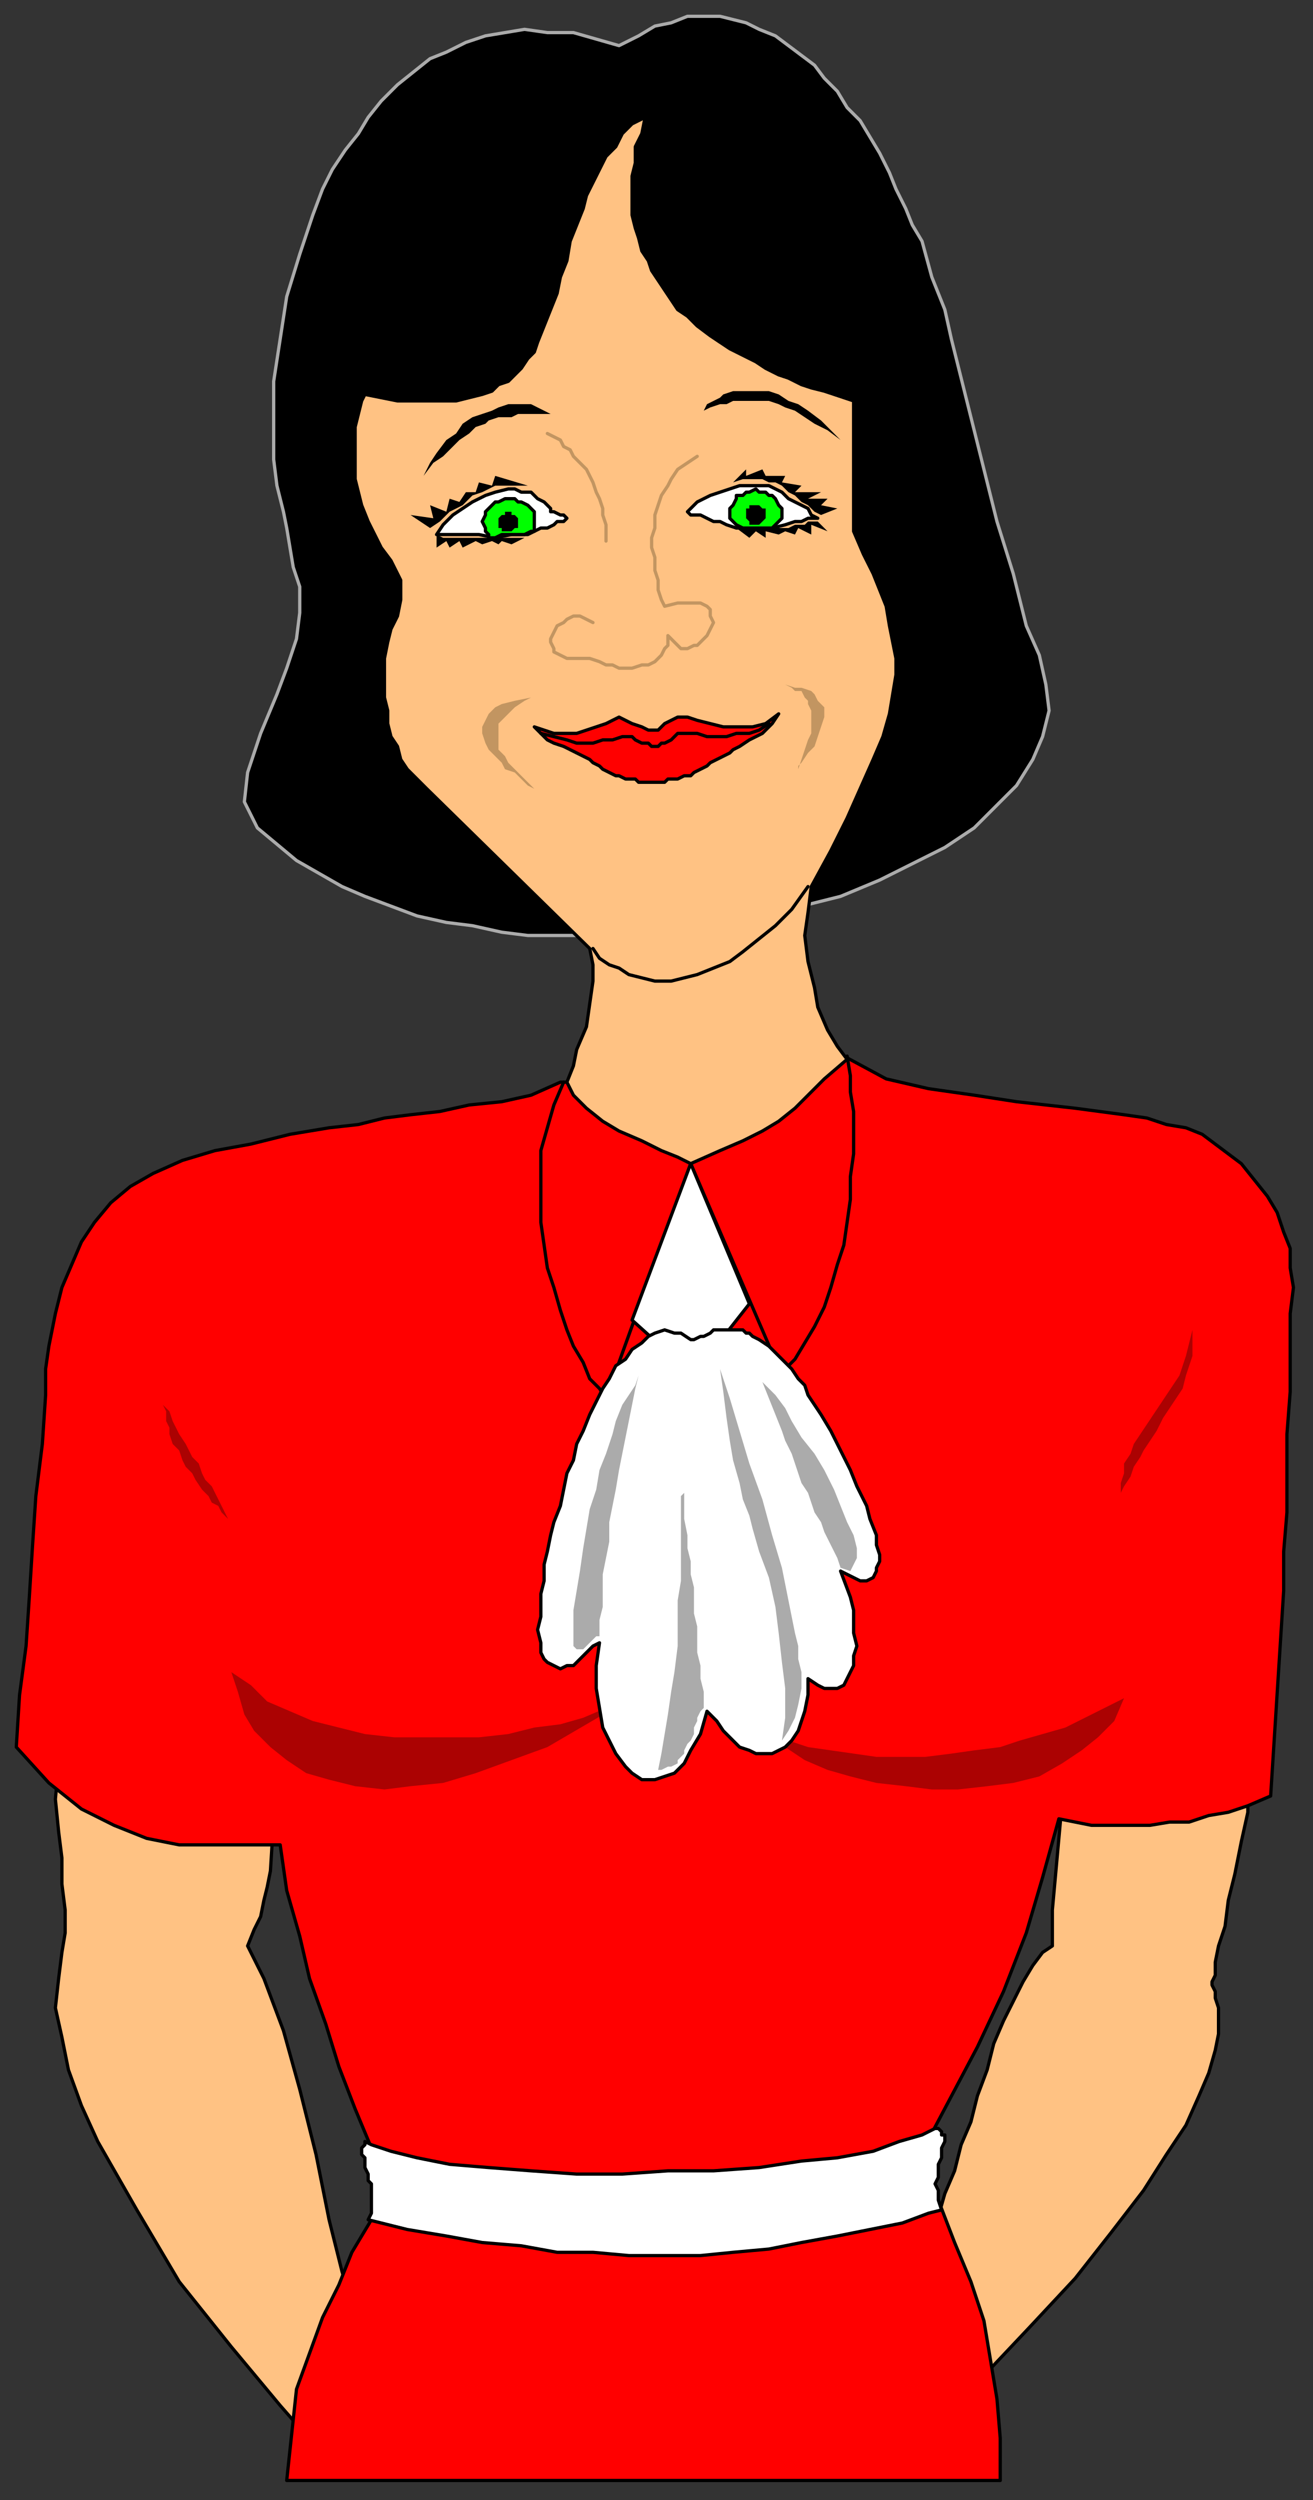 <?xml version="1.0" encoding="UTF-8" standalone="no"?>
<svg
   xmlns:dc="http://purl.org/dc/elements/1.1/"
   xmlns:cc="http://creativecommons.org/ns#"
   xmlns:rdf="http://www.w3.org/1999/02/22-rdf-syntax-ns#"
   xmlns:svg="http://www.w3.org/2000/svg"
   xmlns="http://www.w3.org/2000/svg"
   xmlns:sodipodi="http://sodipodi.sourceforge.net/DTD/sodipodi-0.dtd"
   xmlns:inkscape="http://www.inkscape.org/namespaces/inkscape"
   version="1.0"
   width="106.627mm"
   height="202.935mm"
   id="svg91"
   sodipodi:docname="CWOMN006.WMF">
  <rect width="100%" height="100%" fill="#333333" stroke="none"/>
  <sodipodi:namedview
     pagecolor="#ffffff"
     bordercolor="#666666"
     borderopacity="1"
     objecttolerance="10"
     gridtolerance="10"
     guidetolerance="10"
     inkscape:pageopacity="0"
     inkscape:pageshadow="2"
     inkscape:window-width="640"
     inkscape:window-height="480"
     id="namedview93" />
  <defs
     id="defs3">
    <pattern
       id="WMFhbasepattern"
       patternUnits="userSpaceOnUse"
       width="6"
       height="6"
       x="0"
       y="0" />
  </defs>
  <path
     style="fill:#ffc283;fill-rule:evenodd;fill-opacity:1;stroke:#000000;stroke-width:1px;stroke-linecap:round;stroke-linejoin:round;stroke-miterlimit:4;stroke-dasharray:none;stroke-opacity:1;"
     d="  M 18,541   L 17,552   L 18,562   L 19,570   L 19,578   L 20,586   L 20,593   L 19,599   L 18,607   L 17,616   L 19,625   L 21,635   L 25,646   L 30,657   L 42,678   L 55,700   L 71,720   L 86,738   L 100,754   L 109,710   L 105,697   L 101,681   L 97,661   L 92,641   L 87,623   L 81,607   L 76,597   L 78,592   L 80,588   L 81,583   L 82,579   L 83,574   L 84,558   L 18,541  z "
     id="path5" />
  <path
     style="fill:#ffc283;fill-rule:evenodd;fill-opacity:1;stroke:#000000;stroke-width:1px;stroke-linecap:round;stroke-linejoin:round;stroke-miterlimit:4;stroke-dasharray:none;stroke-opacity:1;"
     d="  M 383,547   L 383,556   L 381,565   L 379,575   L 377,583   L 376,591   L 374,597   L 373,602   L 373,606   L 372,608   L 372,609   L 373,611   L 373,613   L 374,616   L 374,619   L 374,624   L 373,629   L 371,636   L 368,643   L 364,652   L 358,661   L 351,672   L 341,685   L 330,699   L 316,714   L 299,732   L 286,686   L 288,680   L 290,673   L 293,666   L 295,658   L 298,651   L 300,643   L 303,635   L 305,627   L 308,620   L 311,614   L 314,608   L 317,603   L 320,599   L 323,597   L 323,592   L 323,586   L 324,575   L 325,564   L 326,553   L 358,553   L 383,547  z "
     id="path7" />
  <path
     style="fill:#ff0000;fill-rule:evenodd;fill-opacity:1;stroke:#000000;stroke-width:1px;stroke-linecap:round;stroke-linejoin:round;stroke-miterlimit:4;stroke-dasharray:none;stroke-opacity:1;"
     d="  M 364,346   L 369,348   L 373,351   L 377,354   L 381,357   L 385,362   L 389,367   L 392,372   L 394,378   L 396,383   L 396,389   L 397,395   L 396,403   L 396,416   L 396,427   L 395,440   L 395,452   L 395,464   L 394,476   L 394,488   L 390,551   L 383,554   L 377,556   L 371,557   L 365,559   L 359,559   L 353,560   L 345,560   L 335,560   L 325,558   L 320,576   L 315,593   L 308,611   L 300,628   L 291,645   L 282,662   L 288,675   L 293,688   L 298,700   L 302,712   L 304,724   L 306,736   L 307,748   L 307,761   L 88,761   L 91,733   L 95,722   L 99,711   L 104,701   L 108,691   L 114,681   L 120,671   L 114,659   L 109,647   L 104,634   L 100,621   L 95,607   L 92,594   L 88,580   L 86,566   L 75,566   L 65,566   L 55,566   L 45,564   L 35,560   L 25,555   L 15,547   L 5,536   L 6,520   L 8,505   L 9,490   L 10,474   L 11,459   L 13,443   L 14,428   L 14,420   L 15,413   L 17,403   L 19,395   L 22,388   L 25,381   L 29,375   L 34,369   L 40,364   L 47,360   L 56,356   L 66,353   L 77,351   L 89,348   L 101,346   L 110,345   L 118,343   L 126,342   L 135,341   L 144,339   L 154,338   L 163,336   L 172,332   L 174,332   L 177,331   L 181,331   L 186,329   L 192,330   L 197,328   L 203,327   L 209,326   L 215,325   L 221,325   L 227,324   L 233,324   L 238,323   L 244,324   L 249,324   L 254,324   L 259,324   L 272,331   L 285,334   L 299,336   L 312,338   L 330,340   L 345,342   L 352,343   L 358,345   L 364,346  z "
     id="path9" />
  <path
     style="fill:none;stroke:#000000;stroke-width:1px;stroke-linecap:round;stroke-linejoin:round;stroke-miterlimit:4;stroke-dasharray:none;stroke-opacity:1;"
     d="  M 173,332   L 170,339   L 168,346   L 166,353   L 166,360   L 166,368   L 166,375   L 167,382   L 168,389   L 170,395   L 172,402   L 174,408   L 176,413   L 179,418   L 181,423   L 184,426   L 186,429  "
     id="path11" />
  <path
     style="fill:none;stroke:#000000;stroke-width:1px;stroke-linecap:round;stroke-linejoin:round;stroke-miterlimit:4;stroke-dasharray:none;stroke-opacity:1;"
     d="  M 260,324   L 261,330   L 261,335   L 262,341   L 262,348   L 262,354   L 261,361   L 261,368   L 260,375   L 259,382   L 257,388   L 255,395   L 253,401   L 250,407   L 247,412   L 244,417   L 239,422  "
     id="path13" />
  <path
     style="fill:none;stroke:#000000;stroke-width:1px;stroke-linecap:round;stroke-linejoin:round;stroke-miterlimit:4;stroke-dasharray:none;stroke-opacity:1;"
     d="  M 186,429   L 212,357   L 240,422  "
     id="path15" />
  <path
     style="fill:#ffffff;fill-rule:evenodd;fill-opacity:1;stroke:#000000;stroke-width:1px;stroke-linecap:round;stroke-linejoin:round;stroke-miterlimit:4;stroke-dasharray:none;stroke-opacity:1;"
     d="  M 194,405   L 212,357   L 230,400   L 219,414   L 204,414   L 194,405  z "
     id="path17" />
  <path
     style="fill:#000000;fill-rule:evenodd;fill-opacity:1;stroke:#ababab;stroke-width:1px;stroke-linecap:round;stroke-linejoin:round;stroke-miterlimit:4;stroke-dasharray:none;stroke-opacity:1;"
     d="  M 183,12   L 176,10   L 168,10   L 161,9   L 155,10   L 149,11   L 143,13   L 137,16   L 132,18   L 127,22   L 122,26   L 117,31   L 113,36   L 110,41   L 106,46   L 102,52   L 99,58   L 96,66   L 92,78   L 88,91   L 86,104   L 84,117   L 84,130   L 84,141   L 85,149   L 87,157   L 88,162   L 89,168   L 90,174   L 92,180   L 92,188   L 91,196   L 88,205   L 85,213   L 80,225   L 76,237   L 75,246   L 79,254   L 85,259   L 91,264   L 98,268   L 105,272   L 112,275   L 120,278   L 128,281   L 137,283   L 145,284   L 154,286   L 162,287   L 171,287   L 180,287   L 189,287   L 198,287   L 207,286   L 221,284   L 234,282   L 246,278   L 258,275   L 270,270   L 280,265   L 290,260   L 299,254   L 306,247   L 312,241   L 317,233   L 320,226   L 322,218   L 321,210   L 319,201   L 315,192   L 311,176   L 306,160   L 302,144   L 298,128   L 296,120   L 294,112   L 292,104   L 290,95   L 286,85   L 283,74   L 280,69   L 278,64   L 275,58   L 273,53   L 270,47   L 267,42   L 264,37   L 260,33   L 257,28   L 253,24   L 250,20   L 246,17   L 242,14   L 238,11   L 233,9   L 229,7   L 225,6   L 221,5   L 213,5   L 211,5   L 206,7   L 201,8   L 196,11   L 190,14   L 183,12  z "
     id="path19" />
  <path
     style="fill:#ffc283;fill-rule:evenodd;fill-opacity:1;stroke:#000000;stroke-width:1px;stroke-linecap:round;stroke-linejoin:round;stroke-miterlimit:4;stroke-dasharray:none;stroke-opacity:1;"
     d="  M 194,38   L 191,41   L 189,45   L 186,48   L 184,52   L 182,56   L 180,60   L 179,64   L 177,69   L 175,74   L 174,80   L 172,85   L 171,90   L 169,95   L 167,100   L 165,105   L 164,108   L 162,110   L 160,113   L 158,115   L 156,117   L 153,118   L 151,120   L 148,121   L 144,122   L 140,123   L 136,123   L 131,123   L 126,123   L 122,123   L 117,122   L 112,121   L 111,123   L 110,127   L 109,131   L 109,135   L 109,139   L 109,143   L 109,147   L 110,151   L 111,155   L 113,160   L 115,164   L 117,168   L 120,172   L 123,178   L 123,184   L 122,189   L 120,193   L 119,197   L 118,202   L 118,206   L 118,210   L 118,214   L 119,218   L 119,222   L 120,226   L 122,229   L 123,233   L 125,236   L 128,239   L 131,242   L 181,291   L 182,296   L 182,301   L 181,308   L 180,315   L 177,322   L 176,327   L 174,332   L 176,336   L 180,340   L 185,344   L 190,347   L 197,350   L 203,353   L 208,355   L 212,357   L 221,353   L 228,350   L 234,347   L 239,344   L 244,340   L 248,336   L 253,331   L 260,325   L 257,321   L 254,316   L 251,309   L 250,303   L 248,295   L 247,287   L 248,280   L 249,272   L 255,261   L 260,251   L 264,242   L 268,233   L 271,226   L 273,219   L 274,213   L 275,207   L 275,202   L 274,197   L 273,192   L 272,186   L 270,181   L 268,176   L 265,170   L 262,163   L 262,149   L 262,136   L 262,123   L 259,122   L 256,121   L 253,120   L 249,119   L 246,118   L 242,116   L 239,115   L 235,113   L 232,111   L 228,109   L 224,107   L 221,105   L 218,103   L 214,100   L 211,97   L 208,95   L 206,92   L 204,89   L 202,86   L 200,83   L 199,80   L 197,77   L 196,73   L 195,70   L 194,66   L 194,62   L 194,58   L 194,54   L 195,50   L 195,45   L 197,41   L 198,36   L 194,38  z "
     id="path21" />
  <path
     style="fill:none;stroke:#000000;stroke-width:1px;stroke-linecap:round;stroke-linejoin:round;stroke-miterlimit:4;stroke-dasharray:none;stroke-opacity:1;"
     d="  M 182,291   L 184,294   L 187,296   L 190,297   L 193,299   L 197,300   L 201,301   L 206,301   L 210,300   L 214,299   L 219,297   L 224,295   L 228,292   L 233,288   L 238,284   L 243,279   L 248,272  "
     id="path23" />
  <path
     style="fill:#ff0000;fill-rule:evenodd;fill-opacity:1;stroke:#000000;stroke-width:1px;stroke-linecap:round;stroke-linejoin:round;stroke-miterlimit:4;stroke-dasharray:none;stroke-opacity:1;"
     d="  M 167,224   L 170,225   L 174,225   L 177,225   L 180,224   L 183,223   L 186,222   L 190,220   L 192,221   L 194,222   L 197,223   L 199,224   L 202,224   L 204,222   L 206,221   L 208,220   L 211,220   L 214,221   L 218,222   L 222,223   L 227,223   L 231,223   L 235,222   L 239,219   L 237,222   L 234,225   L 230,227   L 227,229   L 225,230   L 224,231   L 222,232   L 220,233   L 218,234   L 217,235   L 215,236   L 213,237   L 212,238   L 210,238   L 208,239   L 207,239   L 205,239   L 204,240   L 202,240   L 201,240   L 199,240   L 198,240   L 196,240   L 195,239   L 193,239   L 192,239   L 190,238   L 189,238   L 187,237   L 185,236   L 184,235   L 182,234   L 181,233   L 179,232   L 177,231   L 175,230   L 173,229   L 170,228   L 168,227   L 166,225   L 164,223   L 167,224  z "
     id="path25" />
  <path
     style="fill:none;stroke:#000000;stroke-width:1px;stroke-linecap:round;stroke-linejoin:round;stroke-miterlimit:4;stroke-dasharray:none;stroke-opacity:1;"
     d="  M 166,225   L 170,226   L 174,227   L 177,228   L 180,228   L 182,228   L 185,227   L 188,227   L 191,226   L 193,226   L 194,226   L 195,227   L 197,228   L 199,228   L 200,229   L 202,229   L 203,228   L 204,228   L 206,227   L 207,226   L 208,225   L 210,225   L 211,225   L 213,225   L 214,225   L 217,226   L 220,226   L 223,226   L 226,225   L 230,225   L 233,224   L 236,222  "
     id="path27" />
  <path
     style="fill:#ffffff;fill-rule:evenodd;fill-opacity:1;stroke:#000000;stroke-width:1px;stroke-linecap:round;stroke-linejoin:round;stroke-miterlimit:4;stroke-dasharray:none;stroke-opacity:1;"
     d="  M 114,658   L 112,657   L 112,658   L 111,659   L 111,660   L 111,661   L 112,662   L 112,663   L 112,665   L 113,667   L 113,669   L 114,670   L 114,672   L 114,674   L 114,676   L 114,679   L 113,681   L 125,684   L 137,686   L 148,688   L 160,689   L 171,691   L 182,691   L 193,692   L 204,692   L 215,692   L 225,691   L 236,690   L 246,688   L 257,686   L 267,684   L 277,682   L 285,679   L 289,678   L 288,675   L 288,672   L 287,670   L 288,668   L 288,666   L 288,664   L 289,662   L 289,660   L 289,659   L 290,657   L 290,656   L 290,655   L 289,655   L 289,654   L 288,653   L 287,653   L 283,655   L 276,657   L 268,660   L 257,662   L 246,663   L 233,665   L 219,666   L 205,666   L 191,667   L 177,667   L 163,666   L 150,665   L 138,664   L 128,662   L 120,660   L 114,658  z "
     id="path29" />
  <path
     style="fill:#ffffff;fill-rule:evenodd;fill-opacity:1;stroke:#000000;stroke-width:1px;stroke-linecap:round;stroke-linejoin:round;stroke-miterlimit:4;stroke-dasharray:none;stroke-opacity:1;"
     d="  M 174,159   L 173,158   L 172,158   L 170,157   L 169,157   L 169,156   L 168,155   L 167,154   L 165,153   L 164,152   L 163,151   L 162,151   L 160,151   L 158,150   L 156,150   L 152,151   L 149,152   L 145,154   L 142,156   L 139,158   L 136,161   L 134,164   L 138,164   L 142,164   L 147,164   L 152,165   L 157,164   L 162,164   L 164,163   L 166,162   L 168,162   L 170,161   L 171,160   L 172,160   L 173,160   L 174,159  z "
     id="path31" />
  <path
     style="fill:#ffffff;fill-rule:evenodd;fill-opacity:1;stroke:#000000;stroke-width:1px;stroke-linecap:round;stroke-linejoin:round;stroke-miterlimit:4;stroke-dasharray:none;stroke-opacity:1;"
     d="  M 211,157   L 212,156   L 212,156   L 213,155   L 214,154   L 218,152   L 221,151   L 224,150   L 227,149   L 229,149   L 232,149   L 234,149   L 236,149   L 238,150   L 240,151   L 242,153   L 244,154   L 246,155   L 248,156   L 249,158   L 251,159   L 250,159   L 248,159   L 246,160   L 244,160   L 241,161   L 237,162   L 233,162   L 230,162   L 226,162   L 223,161   L 221,160   L 219,160   L 217,159   L 215,158   L 214,158   L 213,158   L 212,158   L 211,157  z "
     id="path33" />
  <path
     style="fill:#00ff00;fill-rule:evenodd;fill-opacity:1;stroke:#000000;stroke-width:1px;stroke-linecap:round;stroke-linejoin:round;stroke-miterlimit:4;stroke-dasharray:none;stroke-opacity:1;"
     d="  M 156,153   L 158,153   L 159,154   L 160,154   L 162,155   L 163,156   L 164,157   L 164,158   L 164,160   L 164,162   L 164,163   L 163,163   L 161,164   L 158,164   L 156,164   L 154,164   L 152,165   L 150,165   L 150,164   L 149,163   L 149,162   L 148,160   L 149,158   L 149,157   L 150,156   L 151,155   L 152,154   L 153,154   L 155,153   L 156,153  z "
     id="path35" />
  <path
     style="fill:#00ff00;fill-rule:evenodd;fill-opacity:1;stroke:#000000;stroke-width:1px;stroke-linecap:round;stroke-linejoin:round;stroke-miterlimit:4;stroke-dasharray:none;stroke-opacity:1;"
     d="  M 232,150   L 233,151   L 235,151   L 236,152   L 237,152   L 238,153   L 239,155   L 240,156   L 240,157   L 240,159   L 239,160   L 238,161   L 237,162   L 235,162   L 232,162   L 230,162   L 228,162   L 226,161   L 225,160   L 224,159   L 224,157   L 224,156   L 225,155   L 226,153   L 226,152   L 228,152   L 229,151   L 230,151   L 232,150  z "
     id="path37" />
  <path
     style="fill:#000000;fill-rule:evenodd;fill-opacity:1;stroke:none;"
     d="  M 156,157   L 157,157   L 157,158   L 158,158   L 159,159   L 159,159   L 159,160   L 159,161   L 159,162   L 158,162   L 157,163   L 157,163   L 156,163   L 156,163   L 155,163   L 154,163   L 154,162   L 153,162   L 153,161   L 153,160   L 153,159   L 153,159   L 154,158   L 155,158   L 155,157   L 156,157  z "
     id="path39" />
  <path
     style="fill:#000000;fill-rule:evenodd;fill-opacity:1;stroke:none;"
     d="  M 232,155   L 233,155   L 233,155   L 234,156   L 235,156   L 235,157   L 235,158   L 235,159   L 235,159   L 234,160   L 233,161   L 233,161   L 232,161   L 232,161   L 231,161   L 230,161   L 230,160   L 229,159   L 229,159   L 229,158   L 229,157   L 229,156   L 230,156   L 230,155   L 231,155   L 232,155  z "
     id="path41" />
  <path
     style="fill:#000000;fill-rule:evenodd;fill-opacity:1;stroke:none;"
     d="  M 132,162   L 126,158   L 133,159   L 132,155   L 137,157   L 138,153   L 141,154   L 143,151   L 146,151   L 147,148   L 151,149   L 152,146   L 162,149   L 157,149   L 152,149   L 148,151   L 145,152   L 142,155   L 138,157   L 135,160   L 132,162  z "
     id="path43" />
  <path
     style="fill:#000000;fill-rule:evenodd;fill-opacity:1;stroke:none;"
     d="  M 134,164   L 134,168   L 137,166   L 138,168   L 141,166   L 142,168   L 146,166   L 148,167   L 151,166   L 153,167   L 154,166   L 157,167   L 161,165   L 160,165   L 159,165   L 158,165   L 156,165   L 154,165   L 153,165   L 151,165   L 150,165   L 148,165   L 146,165   L 145,165   L 143,165   L 141,165   L 140,165   L 138,165   L 136,165   L 134,164  z "
     id="path45" />
  <path
     style="fill:#000000;fill-rule:evenodd;fill-opacity:1;stroke:none;"
     d="  M 251,160   L 254,163   L 249,161   L 249,164   L 245,162   L 244,164   L 241,163   L 239,164   L 235,163   L 235,165   L 232,163   L 230,165   L 226,162   L 227,162   L 228,162   L 230,162   L 232,162   L 233,162   L 235,162   L 236,162   L 238,162   L 239,162   L 241,162   L 242,162   L 244,161   L 245,161   L 247,161   L 248,160   L 249,160   L 251,160  z "
     id="path47" />
  <path
     style="fill:#000000;fill-rule:evenodd;fill-opacity:1;stroke:none;"
     d="  M 252,158   L 257,156   L 252,155   L 254,153   L 248,153   L 252,151   L 244,151   L 246,149   L 240,148   L 241,146   L 235,146   L 234,144   L 229,146   L 229,144   L 225,148   L 228,147   L 230,147   L 232,147   L 234,147   L 236,148   L 238,148   L 240,149   L 241,150   L 242,151   L 244,152   L 245,153   L 246,154   L 248,155   L 249,156   L 250,157   L 252,158  z "
     id="path49" />
  <path
     style="fill:#000000;fill-rule:evenodd;fill-opacity:1;stroke:none;"
     d="  M 130,146   L 133,142   L 136,140   L 139,137   L 141,135   L 144,133   L 146,131   L 149,130   L 150,129   L 153,128   L 155,128   L 157,128   L 159,127   L 161,127   L 164,127   L 166,127   L 169,127   L 167,126   L 165,125   L 163,124   L 161,124   L 159,124   L 156,124   L 153,125   L 151,126   L 148,127   L 145,128   L 142,130   L 140,133   L 137,135   L 134,139   L 132,142   L 130,146  z "
     id="path51" />
  <path
     style="fill:#000000;fill-rule:evenodd;fill-opacity:1;stroke:none;"
     d="  M 258,135   L 254,132   L 250,130   L 247,128   L 244,126   L 241,125   L 239,124   L 236,123   L 234,123   L 232,123   L 230,123   L 227,123   L 225,123   L 223,124   L 221,124   L 218,125   L 216,126   L 217,124   L 219,123   L 221,122   L 222,121   L 225,120   L 228,120   L 230,120   L 233,120   L 236,120   L 239,121   L 242,123   L 245,124   L 248,126   L 252,129   L 254,131   L 258,135  z "
     id="path53" />
  <path
     style="fill:none;stroke:#c29561;stroke-width:1px;stroke-linecap:round;stroke-linejoin:round;stroke-miterlimit:4;stroke-dasharray:none;stroke-opacity:1;"
     d="  M 214,140   L 211,142   L 208,144   L 206,147   L 205,149   L 203,152   L 202,155   L 201,158   L 201,162   L 200,165   L 200,168   L 201,171   L 201,175   L 202,178   L 202,181   L 203,184   L 204,186   L 208,185   L 212,185   L 215,185   L 217,186   L 218,187   L 218,189   L 219,191   L 218,193   L 217,195   L 216,196   L 214,198   L 213,198   L 211,199   L 209,199   L 207,197   L 205,195   L 205,197   L 205,198   L 204,199   L 203,201   L 202,202   L 201,203   L 199,204   L 197,204   L 194,205   L 192,205   L 190,205   L 188,204   L 186,204   L 184,203   L 181,202   L 177,202   L 174,202   L 172,201   L 170,200   L 170,199   L 169,197   L 169,196   L 170,194   L 171,192   L 173,191   L 174,190   L 176,189   L 178,189   L 180,190   L 182,191  "
     id="path55" />
  <path
     style="fill:none;stroke:#c29561;stroke-width:1px;stroke-linecap:round;stroke-linejoin:round;stroke-miterlimit:4;stroke-dasharray:none;stroke-opacity:1;"
     d="  M 168,133   L 170,134   L 172,135   L 173,137   L 175,138   L 176,140   L 178,142   L 180,144   L 181,146   L 182,148   L 183,151   L 184,153   L 185,156   L 185,158   L 186,161   L 186,163   L 186,166  "
     id="path57" />
  <path
     style="fill:#c29561;fill-rule:evenodd;fill-opacity:1;stroke:none;"
     d="  M 158,215   L 154,216   L 152,217   L 150,219   L 149,221   L 148,223   L 148,225   L 149,228   L 150,230   L 152,232   L 154,234   L 155,236   L 158,237   L 160,239   L 162,241   L 164,242   L 162,240   L 160,238   L 158,236   L 156,234   L 155,232   L 153,230   L 153,228   L 153,225   L 153,224   L 153,222   L 154,221   L 155,220   L 157,218   L 158,217   L 161,215   L 163,214   L 158,215  z "
     id="path59" />
  <path
     style="fill:#c29561;fill-rule:evenodd;fill-opacity:1;stroke:none;"
     d="  M 245,236   L 246,233   L 247,230   L 248,227   L 249,225   L 249,222   L 249,220   L 249,218   L 248,216   L 248,215   L 247,214   L 246,212   L 244,212   L 243,211   L 241,210   L 239,210   L 237,210   L 241,210   L 244,211   L 246,211   L 249,212   L 250,213   L 251,215   L 252,216   L 253,217   L 253,220   L 252,223   L 251,226   L 250,229   L 248,231   L 246,234   L 245,235   L 245,236  z "
     id="path61" />
  <path
     style="fill:#ab0202;fill-rule:evenodd;fill-opacity:1;stroke:none;"
     d="  M 71,513   L 77,517   L 82,522   L 89,525   L 96,528   L 104,530   L 112,532   L 121,533   L 130,533   L 138,533   L 147,533   L 156,532   L 164,530   L 172,529   L 179,527   L 186,524   L 192,522   L 180,529   L 168,536   L 157,540   L 146,544   L 136,547   L 126,548   L 118,549   L 109,548   L 101,546   L 94,544   L 88,540   L 83,536   L 78,531   L 75,526   L 73,519   L 71,513  z "
     id="path63" />
  <path
     style="fill:#ab0202;fill-rule:evenodd;fill-opacity:1;stroke:none;"
     d="  M 242,534   L 248,536   L 255,537   L 262,538   L 269,539   L 277,539   L 284,539   L 292,538   L 299,537   L 307,536   L 313,534   L 320,532   L 327,530   L 333,527   L 339,524   L 345,521   L 342,528   L 337,533   L 332,537   L 326,541   L 319,545   L 311,547   L 303,548   L 294,549   L 286,549   L 278,548   L 269,547   L 261,545   L 254,543   L 247,540   L 241,536   L 236,532   L 242,534  z "
     id="path65" />
  <path
     style="fill:#ab0202;fill-rule:evenodd;fill-opacity:1;stroke:none;"
     d="  M 344,458   L 344,455   L 345,452   L 345,449   L 347,446   L 348,443   L 350,440   L 352,437   L 354,434   L 356,431   L 358,428   L 360,425   L 362,422   L 363,419   L 364,416   L 365,412   L 366,408   L 366,412   L 366,416   L 365,419   L 364,422   L 363,426   L 361,429   L 359,432   L 357,435   L 355,439   L 353,442   L 351,445   L 350,447   L 348,450   L 347,453   L 345,456   L 344,458  z "
     id="path67" />
  <path
     style="fill:none;stroke:none;"
     d="  M 73,459   L 72,458   L 72,456   L 72,454   L 71,452   L 71,450   L 70,448   L 70,446   L 69,444   L 68,442   L 68,439   L 67,438   L 66,435   L 65,433   L 65,431   L 64,429   L 63,427   L 63,425   L 62,423   L 61,421   L 60,419   L 60,417   L 59,414   L 58,412   L 58,410   L 57,408   L 57,406   L 56,404   L 56,402   L 56,400   L 56,398   L 56,394  "
     id="path69" />
  <path
     style="fill:#ab0202;fill-rule:evenodd;fill-opacity:1;stroke:none;"
     d="  M 70,466   L 68,464   L 67,462   L 65,461   L 64,459   L 62,457   L 60,454   L 59,452   L 57,450   L 56,448   L 55,445   L 53,443   L 52,440   L 52,438   L 51,436   L 51,433   L 50,431   L 52,433   L 53,436   L 54,438   L 55,440   L 57,443   L 58,445   L 59,447   L 61,449   L 62,452   L 63,454   L 65,456   L 66,458   L 67,460   L 68,462   L 69,464   L 70,466  z "
     id="path71" />
  <path
     style="fill:none;stroke:none;"
     d="  M 94,401   L 93,408   L 92,415   L 90,422   L 88,429   L 85,435   L 82,442   L 79,449   L 76,455   L 73,462   L 70,468   L 67,475   L 65,482   L 63,489   L 63,496   L 63,503   L 63,510   L 65,516   L 66,521   L 68,527   L 71,532   L 73,537   L 76,542   L 80,547   L 84,551   L 86,566  "
     id="path73" />
  <path
     style="fill:none;stroke:none;"
     d="  M 344,458   L 342,452   L 341,446   L 340,440   L 339,435   L 337,429   L 336,423   L 334,418   L 332,413   L 332,410   L 332,408   L 331,405   L 331,402   L 331,400   L 331,397   L 332,394   L 332,391  "
     id="path75" />
  <path
     style="fill:none;stroke:none;"
     d="  M 344,461   L 345,460   L 345,459   L 346,458   L 347,457   L 347,456   L 348,455   L 348,454   L 349,453   L 350,452   L 351,451   L 351,451   L 352,450   L 353,449   L 353,448   L 354,447   L 355,447   L 356,446   L 356,445   L 357,444   L 358,443   L 359,443   L 360,442   L 360,441   L 361,440   L 362,439   L 363,438   L 363,438   L 364,437   L 364,435   L 365,434   L 366,432  "
     id="path77" />
  <path
     style="fill:none;stroke:none;"
     d="  M 344,461   L 345,467   L 346,474   L 347,480   L 348,487   L 348,493   L 349,499   L 349,505   L 349,511   L 348,516   L 348,521   L 347,525   L 345,529   L 344,533   L 343,536   L 341,538   L 339,541   L 336,542   L 334,544   L 332,545   L 331,546   L 329,547   L 328,547   L 327,551   L 326,554   L 325,558  "
     id="path79" />
  <path
     style="fill:#ffffff;fill-rule:evenodd;fill-opacity:1;stroke:#000000;stroke-width:1px;stroke-linecap:round;stroke-linejoin:round;stroke-miterlimit:4;stroke-dasharray:none;stroke-opacity:1;"
     d="  M 212,411   L 209,409   L 207,409   L 204,408   L 201,409   L 199,410   L 197,412   L 194,414   L 192,417   L 189,419   L 187,423   L 185,426   L 183,430   L 181,434   L 179,439   L 177,443   L 176,448   L 174,452   L 173,457   L 172,462   L 170,467   L 169,471   L 168,476   L 167,480   L 167,485   L 166,489   L 166,493   L 166,496   L 165,500   L 166,504   L 166,507   L 167,509   L 168,510   L 170,511   L 172,512   L 174,511   L 176,511   L 178,509   L 180,507   L 182,505   L 184,504   L 183,511   L 183,518   L 184,524   L 185,530   L 187,534   L 189,538   L 192,542   L 194,544   L 197,546   L 201,546   L 204,545   L 207,544   L 210,541   L 212,537   L 215,532   L 217,525   L 220,528   L 222,531   L 225,534   L 227,536   L 230,537   L 232,538   L 235,538   L 237,538   L 239,537   L 241,536   L 243,534   L 245,531   L 246,528   L 247,525   L 248,520   L 248,515   L 251,517   L 253,518   L 255,518   L 257,518   L 259,517   L 260,515   L 261,513   L 262,511   L 262,508   L 263,505   L 262,501   L 262,498   L 262,494   L 261,490   L 258,482   L 260,483   L 262,484   L 264,485   L 266,485   L 268,484   L 269,482   L 269,481   L 270,479   L 270,477   L 269,474   L 269,471   L 267,466   L 266,462   L 263,456   L 261,451   L 258,445   L 255,439   L 252,434   L 248,428   L 247,425   L 245,423   L 243,420   L 241,418   L 239,416   L 237,414   L 236,413   L 233,411   L 231,410   L 230,409   L 229,409   L 228,408   L 226,408   L 225,408   L 224,408   L 222,408   L 221,408   L 219,408   L 218,409   L 216,410   L 215,410   L 213,411   L 212,411  z "
     id="path81" />
  <path
     style="fill:#ababab;fill-rule:evenodd;fill-opacity:1;stroke:none;"
     d="  M 196,422   L 195,425   L 193,428   L 191,431   L 189,436   L 188,440   L 186,446   L 184,451   L 183,457   L 181,463   L 180,469   L 179,475   L 178,482   L 177,488   L 176,494   L 176,500   L 176,505   L 177,506   L 178,506   L 179,506   L 180,505   L 181,504   L 182,503   L 183,502   L 184,502   L 184,497   L 185,493   L 185,488   L 185,483   L 186,478   L 187,473   L 187,467   L 188,462   L 189,457   L 190,451   L 191,446   L 192,441   L 193,436   L 194,431   L 195,426   L 196,422  z "
     id="path83" />
  <path
     style="fill:#ababab;fill-rule:evenodd;fill-opacity:1;stroke:none;"
     d="  M 202,543   L 203,538   L 204,532   L 205,526   L 206,519   L 207,513   L 208,505   L 208,498   L 208,491   L 209,485   L 209,479   L 209,473   L 209,468   L 209,464   L 209,461   L 209,459   L 210,458   L 210,462   L 210,466   L 211,471   L 211,475   L 212,479   L 212,483   L 213,487   L 213,491   L 213,495   L 214,499   L 214,503   L 214,507   L 215,511   L 215,515   L 216,519   L 216,523   L 216,524   L 215,525   L 214,527   L 214,528   L 213,530   L 213,532   L 212,534   L 211,535   L 210,537   L 210,538   L 208,540   L 208,541   L 206,542   L 205,542   L 203,543   L 202,543  z "
     id="path85" />
  <path
     style="fill:#ababab;fill-rule:evenodd;fill-opacity:1;stroke:none;"
     d="  M 240,534   L 241,527   L 241,518   L 240,510   L 239,501   L 238,493   L 236,484   L 233,476   L 231,469   L 230,465   L 228,460   L 227,455   L 225,448   L 224,442   L 223,435   L 222,427   L 221,420   L 224,429   L 227,439   L 230,449   L 234,460   L 237,471   L 240,481   L 242,491   L 244,501   L 245,505   L 245,509   L 246,513   L 246,518   L 245,523   L 244,527   L 242,531   L 240,534  z "
     id="path87" />
  <path
     style="fill:#ababab;fill-rule:evenodd;fill-opacity:1;stroke:none;"
     d="  M 258,481   L 257,478   L 255,474   L 253,470   L 252,467   L 250,464   L 249,461   L 248,458   L 246,455   L 245,452   L 244,449   L 243,446   L 241,442   L 240,439   L 238,434   L 236,429   L 234,424   L 236,426   L 238,428   L 241,432   L 243,436   L 246,441   L 250,446   L 253,451   L 256,457   L 258,462   L 260,467   L 262,471   L 263,475   L 263,478   L 262,480   L 261,482   L 258,481  z "
     id="path89" />
</svg>
